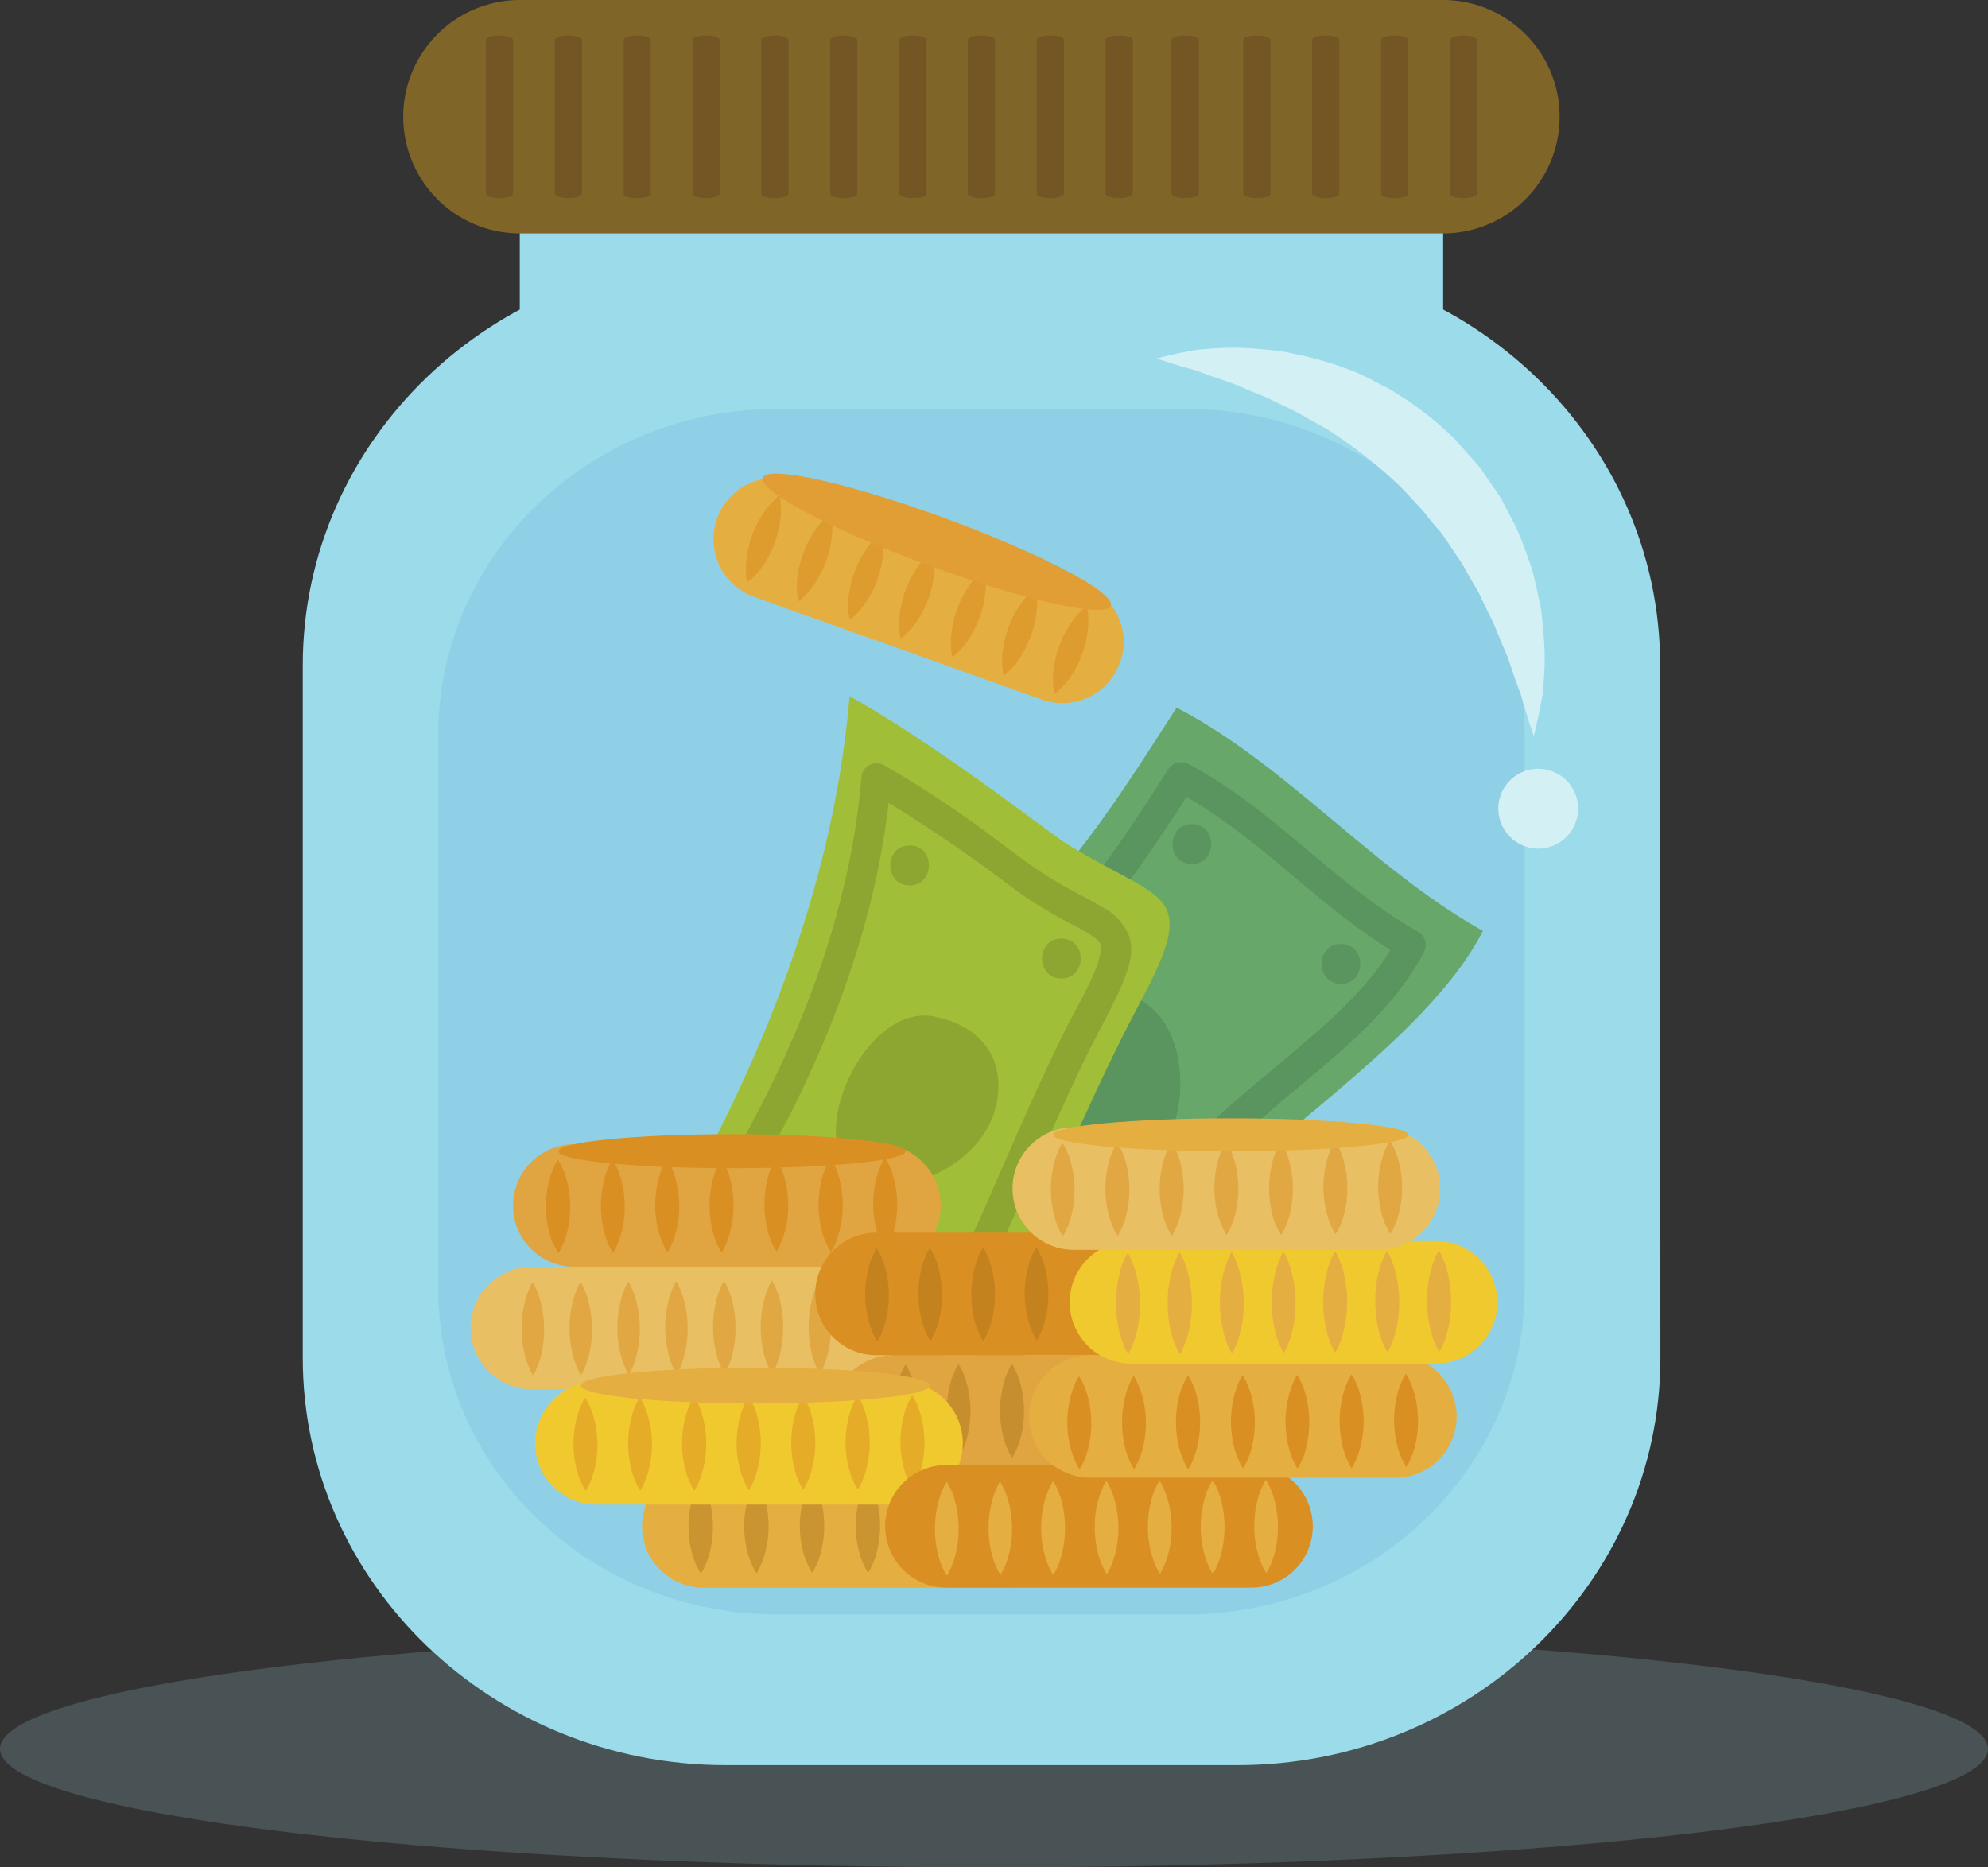 <svg xmlns="http://www.w3.org/2000/svg" viewBox="0 0 248.88 233.79"><rect x="0" y="0" width="248.88" height="233.79" fill="#333333" stroke="none"/><defs><style>.cls-1{fill:#6b7f84;}.cls-1,.cls-5{opacity:0.4;}.cls-2{fill:#9bdbea;}.cls-3{fill:#68a5dc;opacity:0.2;}.cls-4{fill:#806528;}.cls-6{fill:#5e3e1b;}.cls-7{fill:#d3f0f5;}.cls-8{fill:#e5ae41;}.cls-9{opacity:0.6;}.cls-10{fill:#da8f22;}.cls-11{fill:#e09e35;}.cls-12{fill:#67a86a;}.cls-13{opacity:0.5;}.cls-14{fill:#4e7f51;}.cls-15{fill:#a0be37;}.cls-16{fill:#798e2b;}.cls-17{fill:#e9bf63;}.cls-18{fill:#e0a440;}.cls-19{fill:#a36d19;}.cls-20{fill:#f0c92f;}</style></defs><g id="Layer_2" data-name="Layer 2"><g id="OBJECTS"><ellipse class="cls-1" cx="124.44" cy="218.96" rx="124.44" ry="14.83"/><rect class="cls-2" x="65.07" y="15.43" width="115.6" height="24.94"/><path class="cls-2" d="M207.87,170c0,28.16-23.74,51-53,51H90.9c-29.29,0-53-22.84-53-51V83.3c0-28.17,23.74-51,53-51h63.94c29.29,0,53,22.84,53,51Z"/><path class="cls-3" d="M190.87,161.33c0,22.53-19,40.8-42.42,40.8H97.29c-23.43,0-42.42-18.27-42.42-40.8V92c0-22.54,19-40.81,42.42-40.81h51.16c23.43,0,42.42,18.27,42.42,40.81Z"/><path class="cls-4" d="M195.25,14.61a14.61,14.61,0,0,1-14.61,14.62H65.1A14.62,14.62,0,0,1,50.48,14.61h0A14.62,14.62,0,0,1,65.1,0H180.64a14.61,14.61,0,0,1,14.61,14.61Z"/><g class="cls-5"><path class="cls-6" d="M124.57,24.25c0,.31-.76.56-1.7.56h0c-.94,0-1.7-.25-1.7-.56V5c0-.31.76-.56,1.7-.56h0c.94,0,1.7.25,1.7.56Z"/><path class="cls-6" d="M133.19,24.25c0,.31-.76.56-1.7.56h0c-.94,0-1.7-.25-1.7-.56V5c0-.31.76-.56,1.7-.56h0c.94,0,1.7.25,1.7.56Z"/><path class="cls-6" d="M141.81,24.25c0,.31-.76.56-1.7.56h0c-.94,0-1.7-.25-1.7-.56V5c0-.31.76-.56,1.7-.56h0c.94,0,1.7.25,1.7.56Z"/><path class="cls-6" d="M150.07,24.25c0,.31-.76.56-1.7.56h0c-.94,0-1.7-.25-1.7-.56V5c0-.31.76-.56,1.7-.56h0c.94,0,1.7.25,1.7.56Z"/><path class="cls-6" d="M159.05,24.25c0,.31-.76.56-1.7.56h0c-.94,0-1.7-.25-1.7-.56V5c0-.31.76-.56,1.7-.56h0c.94,0,1.7.25,1.7.56Z"/><path class="cls-6" d="M167.67,24.25c0,.31-.76.56-1.7.56h0c-.94,0-1.7-.25-1.7-.56V5c0-.31.76-.56,1.7-.56h0c.94,0,1.7.25,1.7.56Z"/><path class="cls-6" d="M176.29,24.25c0,.31-.76.56-1.7.56h0c-.94,0-1.7-.25-1.7-.56V5c0-.31.76-.56,1.7-.56h0c.94,0,1.7.25,1.7.56Z"/><path class="cls-6" d="M184.91,24.25c0,.31-.76.56-1.7.56h0c-.94,0-1.7-.25-1.7-.56V5c0-.31.76-.56,1.7-.56h0c.94,0,1.7.25,1.7.56Z"/><path class="cls-6" d="M64.23,24.25c0,.31-.76.56-1.7.56h0c-.94,0-1.7-.25-1.7-.56V5c0-.31.76-.56,1.7-.56h0c.94,0,1.7.25,1.7.56Z"/><path class="cls-6" d="M72.85,24.25c0,.31-.76.56-1.7.56h0c-.94,0-1.7-.25-1.7-.56V5c0-.31.76-.56,1.7-.56h0c.94,0,1.7.25,1.7.56Z"/><path class="cls-6" d="M81.47,24.25c0,.31-.76.56-1.7.56h0c-.94,0-1.7-.25-1.7-.56V5c0-.31.76-.56,1.7-.56h0c.94,0,1.7.25,1.7.56Z"/><path class="cls-6" d="M90.09,24.25c0,.31-.76.56-1.7.56h0c-.94,0-1.7-.25-1.7-.56V5c0-.31.76-.56,1.7-.56h0c.94,0,1.7.25,1.7.56Z"/><path class="cls-6" d="M98.71,24.25c0,.31-.76.56-1.7.56h0c-.94,0-1.7-.25-1.7-.56V5c0-.31.76-.56,1.7-.56h0c.94,0,1.7.25,1.7.56Z"/><path class="cls-6" d="M107.33,24.25c0,.31-.76.56-1.7.56h0c-.94,0-1.7-.25-1.7-.56V5c0-.31.76-.56,1.7-.56h0c.94,0,1.7.25,1.7.56Z"/><path class="cls-6" d="M116,24.25c0,.31-.76.56-1.7.56h0c-.94,0-1.7-.25-1.7-.56V5c0-.31.76-.56,1.7-.56h0c.94,0,1.7.25,1.7.56Z"/></g><path class="cls-7" d="M144.72,44.9l.85-.22c.56-.12,1.37-.34,2.41-.54l1.71-.32c.63-.1,1.34-.12,2.09-.18a32.06,32.06,0,0,1,5.11,0c.94.06,1.9.17,2.92.26s2,.39,3.09.59a40.85,40.85,0,0,1,6.55,2c1.11.45,2.18,1,3.29,1.6.55.29,1.13.54,1.65.88L176,50a42.47,42.47,0,0,1,6,4.84l2.59,2.9a10.85,10.85,0,0,1,1.18,1.52c.36.53.72,1.06,1.09,1.58s.71,1,1.06,1.57l.87,1.66a34.42,34.42,0,0,1,1.6,3.3c.41,1.13.84,2.22,1.2,3.31l.27.81.2.82c.13.54.26,1.08.37,1.61s.23,1.05.34,1.57a10,10,0,0,1,.25,1.52c.09,1,.18,2,.26,2.92a31.33,31.33,0,0,1,0,5.06c-.07.75-.07,1.44-.18,2.09s-.22,1.22-.33,1.75c-.2,1.06-.42,1.87-.54,2.43s-.22.84-.22.84-.1-.29-.3-.84-.45-1.33-.74-2.33c-.15-.49-.31-1-.48-1.63s-.43-1.22-.67-1.89-.47-1.37-.73-2.11a17.14,17.14,0,0,0-.88-2.28l-1-2.42c-.31-.84-.79-1.65-1.18-2.5-.22-.42-.41-.85-.62-1.29l-.3-.65-.37-.63c-.52-.84-1-1.71-1.48-2.58a13.08,13.08,0,0,0-.82-1.27c-.28-.42-.57-.84-.85-1.27s-.57-.85-.86-1.28-.64-.81-1-1.21l-1-1.22a12.82,12.82,0,0,0-1-1.2c-.71-.76-1.42-1.53-2.14-2.29a52.09,52.09,0,0,0-4.71-4.11,59.25,59.25,0,0,0-5-3.52c-1.77-.93-3.42-2-5.16-2.76-.85-.4-1.67-.83-2.49-1.19s-1.65-.64-2.43-1c-1.57-.72-3-1.12-4.34-1.61l-1.88-.68-1.68-.47c-1-.29-1.81-.57-2.35-.74Z"/><path class="cls-7" d="M192.57,106.25a5,5,0,1,0-5-5,5.05,5.05,0,0,0,5,5Z"/><path class="cls-8" d="M140.22,82.94a7.66,7.66,0,0,1-9.8,4.64l-36-12.85a7.67,7.67,0,0,1-4.65-9.8h0a7.67,7.67,0,0,1,9.81-4.64l36,12.85a7.66,7.66,0,0,1,4.64,9.8Z"/><g class="cls-9"><path class="cls-10" d="M97.59,62a3.83,3.83,0,0,1,.1.57A9.51,9.51,0,0,1,97.77,64,13.13,13.13,0,0,1,95,71.55a9.62,9.62,0,0,1-1,1,3.56,3.56,0,0,1-.46.37,3.83,3.83,0,0,1-.1-.57A9.32,9.32,0,0,1,93.38,71a13,13,0,0,1,.79-4,12.73,12.73,0,0,1,2-3.57,9.62,9.62,0,0,1,1-1.05A3.19,3.19,0,0,1,97.59,62Z"/><path class="cls-10" d="M104,64.28a5.1,5.1,0,0,1,.11.58,9.42,9.42,0,0,1,.08,1.44,12.92,12.92,0,0,1-.79,4,12.65,12.65,0,0,1-2,3.58,9.62,9.62,0,0,1-1,1.05c-.27.24-.45.37-.45.37a4.59,4.59,0,0,1-.11-.57,9.65,9.65,0,0,1-.08-1.45,12.42,12.42,0,0,1,.79-4,12.83,12.83,0,0,1,2-3.57,10.93,10.93,0,0,1,1-1.06C103.82,64.41,104,64.28,104,64.28Z"/><path class="cls-10" d="M110.42,66.61s0,.22.1.57a9.57,9.57,0,0,1,.08,1.45,12.66,12.66,0,0,1-.78,4,12.83,12.83,0,0,1-2,3.57,10.93,10.93,0,0,1-1,1.06,5.16,5.16,0,0,1-.46.37,4.19,4.19,0,0,1-.1-.58,9.32,9.32,0,0,1-.09-1.44A13.22,13.22,0,0,1,109,68a8.78,8.78,0,0,1,1-1A5.16,5.16,0,0,1,110.42,66.61Z"/><path class="cls-10" d="M116.83,68.93a5.1,5.1,0,0,1,.11.58A11,11,0,0,1,117,71a13,13,0,0,1-.79,4,12.72,12.72,0,0,1-2,3.57,9.62,9.62,0,0,1-1,1,4.07,4.07,0,0,1-.45.37,4.59,4.59,0,0,1-.11-.57,9.57,9.57,0,0,1-.08-1.45,12.66,12.66,0,0,1,.78-4,12.84,12.84,0,0,1,2-3.57,9.62,9.62,0,0,1,1-1A3.93,3.93,0,0,1,116.83,68.93Z"/><path class="cls-10" d="M123.24,71.26a5.1,5.1,0,0,1,.11.58,9.42,9.42,0,0,1,.08,1.44,13.13,13.13,0,0,1-2.75,7.57,10.93,10.93,0,0,1-1,1.06,5.16,5.16,0,0,1-.46.37,5.1,5.1,0,0,1-.11-.58,11,11,0,0,1-.08-1.44,13.24,13.24,0,0,1,2.76-7.57,9.86,9.86,0,0,1,1-1.06C123.06,71.39,123.24,71.26,123.24,71.26Z"/><path class="cls-10" d="M129.66,73.59a4.59,4.59,0,0,1,.11.57,9.7,9.7,0,0,1,.07,1.44,13.13,13.13,0,0,1-2.75,7.58,10.93,10.93,0,0,1-1,1.06,5.16,5.16,0,0,1-.46.37,4.19,4.19,0,0,1-.1-.58,9.51,9.51,0,0,1-.08-1.44,12.66,12.66,0,0,1,.78-4,13,13,0,0,1,2-3.57,9.62,9.62,0,0,1,1-1.05A3.19,3.19,0,0,1,129.66,73.59Z"/><path class="cls-10" d="M136.07,75.91a5.1,5.1,0,0,1,.11.58,9.51,9.51,0,0,1,.08,1.44,13,13,0,0,1-.79,4,12.72,12.72,0,0,1-2,3.57,9.62,9.62,0,0,1-1,1,3.19,3.19,0,0,1-.45.37,4.59,4.59,0,0,1-.11-.57,9.57,9.57,0,0,1-.08-1.45,12.42,12.42,0,0,1,.79-4,12.83,12.83,0,0,1,2-3.57,9.62,9.62,0,0,1,1-1A5.38,5.38,0,0,1,136.07,75.91Z"/></g><path class="cls-11" d="M139.07,75.84c-.6,1.61-10.83-.66-22.87-5.08S94.88,61.44,95.48,59.82s10.83.66,22.87,5.08S139.67,74.22,139.07,75.84Z"/><path class="cls-12" d="M73.6,162.6c18.17-16.07,36.5-29.87,54-47.6,8-8,13.56-16.87,19.7-26.4,13.57,7,24.75,20.39,38.35,27.94-6,11.79-22.24,22.61-31.81,31.81a258.21,258.21,0,0,1-33.31,26.81c-2.18,1.29-8,7.39-10.29,7-3.4.24-10.82-8.31-13.25-10.41-7.14-4.61-14.77-8-22.77-8.6"/><g class="cls-13"><path class="cls-14" d="M142.54,125.11c-6.57-3.24-17.77-1-19.65,6.6a.65.65,0,0,1,0,.5c-.11.39-.21.79-.29,1.17s0,.64,0,1a.67.67,0,0,1-.19.5,11.52,11.52,0,0,0,7.73,12c4.65,1.77,11.07,2,14.66-2.11C149.14,139.9,149,128.28,142.54,125.11Z"/></g><g class="cls-13"><path class="cls-14" d="M93.93,154.12c7.8-6.89,15.9-13.45,23.79-20.25S133.6,120.25,140,112.11c3.46-4.42,6.49-9.15,9.52-13.87l-2.56.67c10.6,5.53,18.36,15.12,28.76,21L175,117.3c-3.22,6.23-9,10.94-14.23,15.39-2.68,2.26-5.4,4.47-8,6.83-3,2.76-6,5.62-9.1,8.27s-6.63,5.41-10.07,8c-2.88,2.13-6,4-8.72,6.33-1,.85-2,1.75-3.08,2.54a9.21,9.21,0,0,1-1.52.95c.22-.11-.53.13-.2.05s-.42-.11,0,0a7.33,7.33,0,0,1-2.48-1.46,41.45,41.45,0,0,1-3.09-2.83c-.91-.89-1.77-1.83-2.71-2.69a24,24,0,0,0-5.41-3.32,35.45,35.45,0,0,0-13.34-4c-2.41-.19-2.4,3.56,0,3.75a31,31,0,0,1,11.84,3.69,19.33,19.33,0,0,1,4.46,2.73c.89.85,1.74,1.73,2.61,2.59,1.9,1.86,4,4.12,6.61,5s4.79-.89,6.71-2.44c1-.79,2-1.76,2.93-2.45,1.52-1.15,3.14-2.19,4.69-3.3q5.43-3.9,10.63-8.11c6.14-5,11.73-10.59,17.79-15.67s13.14-10.6,16.92-17.92a1.9,1.9,0,0,0-.67-2.56c-10.41-5.84-18.16-15.43-28.77-21a1.92,1.92,0,0,0-2.56.68c-2.64,4.09-5.25,8.21-8.17,12.1A92.79,92.79,0,0,1,128,119.51c-7.46,7.21-15.42,13.88-23.36,20.55-4.48,3.76-9,7.54-13.34,11.41-1.82,1.6.84,4.24,2.65,2.65Z"/></g><g class="cls-13"><path class="cls-14" d="M149.21,108.18c3.22,0,3.22-5,0-5s-3.22,5,0,5Z"/></g><g class="cls-13"><path class="cls-14" d="M167.88,123.18c3.21,0,3.22-5,0-5s-3.23,5,0,5Z"/></g><path class="cls-15" d="M76.9,164.23c15.3-23.23,27.2-49.87,29.46-77.07,9.07,5.1,18.14,11.9,26.64,18.14,12.46,7.93,17.56,5.66,9.63,20.4-10.2,19.26-17.57,41.36-28.9,59.5-7.93-10.77-23.8-18.7-36.27-20.4"/><g class="cls-13"><path class="cls-16" d="M117.49,127.4c-.15.26.38.11,0,0C108,124.68,99.34,145,108.6,147.82c6.28,1.93,14.35-2.75,16-9C126.21,132.65,122.72,128.53,117.49,127.4Z"/></g><g class="cls-13"><path class="cls-16" d="M89.21,156.16c9.06-13.78,16.52-28.94,20.22-45.09a98.34,98.34,0,0,0,2.13-13.65L108.74,99a187.49,187.49,0,0,1,18.5,12.51,57.86,57.86,0,0,0,7,4.23c.73.39,1.47.78,2.18,1.23.16.1.32.2.48.32.47.33-.24-.23.17.13l.36.33c.36.36,0,0,.18.21a2.08,2.08,0,0,1,.22.38c-.18-.38-.05-.08,0,0s.09.45,0,0a2.68,2.68,0,0,1,0,.49,9.3,9.3,0,0,1-.65,2.46c-1.07,2.73-2.64,5.27-3.94,7.9-3.17,6.41-6,13-8.88,19.53A174.21,174.21,0,0,1,113.6,170h3.23A39.5,39.5,0,0,0,104,159.22a45.88,45.88,0,0,0-15.49-5.39,1.94,1.94,0,0,0-2.3,1.31,1.88,1.88,0,0,0,1.31,2.31,42.93,42.93,0,0,1,14.25,4.82,35.63,35.63,0,0,1,11.83,9.62,1.9,1.9,0,0,0,3.23,0c7.83-12.59,12.8-26.64,19.29-39.91,1.47-3,3.2-5.95,4.49-9.06.73-1.75,1.35-3.76.78-5.64a6.93,6.93,0,0,0-3.34-3.67c-2-1.2-4.06-2.17-6-3.35-3.6-2.13-6.86-4.89-10.27-7.3a131.24,131.24,0,0,0-11.11-7.16,1.9,1.9,0,0,0-2.83,1.62c-1.36,15.87-7.06,31.12-14.69,45-2.22,4-4.62,8-7.15,11.84-1.33,2,1.92,3.91,3.24,1.89Z"/></g><g class="cls-13"><path class="cls-16" d="M113.88,110.85c3.21,0,3.22-5,0-5s-3.23,5,0,5Z"/></g><g class="cls-13"><path class="cls-16" d="M132.88,122.51c3.21,0,3.22-5,0-5s-3.23,5,0,5Z"/></g><path class="cls-17" d="M112.46,166.27a7.67,7.67,0,0,1-7.67,7.67H66.59a7.66,7.66,0,0,1-7.67-7.67h0a7.67,7.67,0,0,1,7.67-7.67h38.2a7.68,7.68,0,0,1,7.67,7.67Z"/><g class="cls-13"><path class="cls-10" d="M66.69,160.55a5.11,5.11,0,0,1,.28.5,12.06,12.06,0,0,1,.54,1.32,13.88,13.88,0,0,1,.61,4,13.63,13.63,0,0,1-.57,4,10.14,10.14,0,0,1-.53,1.33,5.11,5.11,0,0,1-.28.5,5.11,5.11,0,0,1-.28-.5,10,10,0,0,1-.54-1.33,13.13,13.13,0,0,1-.61-4,13.61,13.61,0,0,1,.57-4,10.14,10.14,0,0,1,.53-1.33A5.11,5.11,0,0,1,66.69,160.55Z"/><path class="cls-10" d="M72.68,160.5a5.11,5.11,0,0,1,.28.5,10,10,0,0,1,.54,1.33,13.82,13.82,0,0,1,.61,4,13.29,13.29,0,0,1-.57,4,10.14,10.14,0,0,1-.53,1.33,4,4,0,0,1-.28.51s-.12-.19-.28-.51a9.25,9.25,0,0,1-.54-1.32,13.82,13.82,0,0,1-.61-4,13.54,13.54,0,0,1,.58-4A12.31,12.31,0,0,1,72.4,161,5.11,5.11,0,0,1,72.68,160.5Z"/><path class="cls-10" d="M78.67,160.46a5.11,5.11,0,0,1,.28.5,9.77,9.77,0,0,1,.54,1.32,13.88,13.88,0,0,1,.61,4,13.31,13.31,0,0,1-.57,4,10.14,10.14,0,0,1-.53,1.33,4.21,4.21,0,0,1-.27.5,4,4,0,0,1-.29-.5,11.55,11.55,0,0,1-.54-1.33,13.75,13.75,0,0,1-.61-4,13.61,13.61,0,0,1,.58-4,9,9,0,0,1,.52-1.33A5.11,5.11,0,0,1,78.67,160.46Z"/><path class="cls-10" d="M84.66,160.41a5.11,5.11,0,0,1,.28.5,10,10,0,0,1,.54,1.33,13.82,13.82,0,0,1,.61,4,13.29,13.29,0,0,1-.57,4,10.14,10.14,0,0,1-.53,1.33,4,4,0,0,1-.28.51s-.12-.19-.28-.51a9.77,9.77,0,0,1-.54-1.32,13.82,13.82,0,0,1-.61-4,13.54,13.54,0,0,1,.58-4,10.36,10.36,0,0,1,.53-1.34A4.21,4.21,0,0,1,84.66,160.41Z"/><path class="cls-10" d="M90.65,160.36s.12.19.28.51a9.77,9.77,0,0,1,.54,1.32,13.82,13.82,0,0,1,.61,4,13.24,13.24,0,0,1-.57,4,9.57,9.57,0,0,1-.53,1.34,4.21,4.21,0,0,1-.27.5,4,4,0,0,1-.29-.5,11.55,11.55,0,0,1-.54-1.33,13.82,13.82,0,0,1-.61-4,13.59,13.59,0,0,1,.58-4,9,9,0,0,1,.52-1.33C90.53,160.55,90.65,160.36,90.65,160.36Z"/><path class="cls-10" d="M96.64,160.32a5.11,5.11,0,0,1,.28.5,10,10,0,0,1,.54,1.33,14.06,14.06,0,0,1,0,8.06,10.14,10.14,0,0,1-.53,1.33,4,4,0,0,1-.28.51s-.12-.19-.28-.51a9.77,9.77,0,0,1-.54-1.32,14,14,0,0,1,0-8.07,10.14,10.14,0,0,1,.53-1.33A4.21,4.21,0,0,1,96.64,160.32Z"/><path class="cls-10" d="M102.63,160.27a4.76,4.76,0,0,1,.29.51,9.39,9.39,0,0,1,.53,1.32,13.83,13.83,0,0,1,0,8.06,9.09,9.09,0,0,1-.53,1.34,4.21,4.21,0,0,1-.27.5,3.39,3.39,0,0,1-.28-.5,9.83,9.83,0,0,1-.55-1.33,14.17,14.17,0,0,1,0-8.06,10.14,10.14,0,0,1,.53-1.33A5.11,5.11,0,0,1,102.63,160.27Z"/></g><path class="cls-18" d="M117.77,150.93a7.66,7.66,0,0,1-7.67,7.67H71.9a7.67,7.67,0,0,1-7.67-7.67h0a7.68,7.68,0,0,1,7.67-7.67h38.2a7.67,7.67,0,0,1,7.67,7.67Z"/><path class="cls-10" d="M69.85,145.21a4.71,4.71,0,0,1,.3.5,9.23,9.23,0,0,1,.58,1.32,12.56,12.56,0,0,1,.65,4,13,13,0,0,1-.6,4,9.55,9.55,0,0,1-.57,1.33,4,4,0,0,1-.29.5,3.77,3.77,0,0,1-.31-.5A9.55,9.55,0,0,1,69,155.1a12.49,12.49,0,0,1-.65-4,12.66,12.66,0,0,1,.61-4,9.69,9.69,0,0,1,.56-1.33A4,4,0,0,1,69.85,145.21Z"/><path class="cls-10" d="M76.68,145.16a4.71,4.71,0,0,1,.3.5,9.55,9.55,0,0,1,.57,1.33,12.83,12.83,0,0,1,.66,4,12.65,12.65,0,0,1-.61,4,9.69,9.69,0,0,1-.56,1.33,5.87,5.87,0,0,1-.3.51,4.71,4.71,0,0,1-.3-.5,9.43,9.43,0,0,1-.58-1.33,13.21,13.21,0,0,1,0-8.06,10.48,10.48,0,0,1,.56-1.34A4.71,4.71,0,0,1,76.68,145.16Z"/><path class="cls-10" d="M83.5,145.11a5.87,5.87,0,0,1,.3.51,9.35,9.35,0,0,1,.57,1.32,12.83,12.83,0,0,1,.66,4,12.6,12.6,0,0,1-.61,4,9.89,9.89,0,0,1-.56,1.34,4.71,4.71,0,0,1-.3.5,4.71,4.71,0,0,1-.3-.5,10.76,10.76,0,0,1-.58-1.33,12.77,12.77,0,0,1-.65-4,13,13,0,0,1,.61-4,9.55,9.55,0,0,1,.57-1.33A4.76,4.76,0,0,1,83.5,145.11Z"/><path class="cls-10" d="M90.32,145.07a4.71,4.71,0,0,1,.3.5,10.76,10.76,0,0,1,.58,1.33,13.2,13.2,0,0,1,0,8.06,9.69,9.69,0,0,1-.56,1.33,4.71,4.71,0,0,1-.3.5,4.71,4.71,0,0,1-.3-.5,9.35,9.35,0,0,1-.57-1.32,13,13,0,0,1,0-8.06,9.69,9.69,0,0,1,.56-1.33A3.74,3.74,0,0,1,90.32,145.07Z"/><path class="cls-10" d="M97.14,145a3.82,3.82,0,0,1,.3.51,9.23,9.23,0,0,1,.58,1.32,12.83,12.83,0,0,1,.66,4,12.65,12.65,0,0,1-.61,4,9.55,9.55,0,0,1-.57,1.33,3.74,3.74,0,0,1-.29.51,4.71,4.71,0,0,1-.3-.5,8.39,8.39,0,0,1-.58-1.33,13.21,13.21,0,0,1,0-8.06,9.69,9.69,0,0,1,.56-1.33C97,145.21,97.14,145,97.14,145Z"/><path class="cls-10" d="M104,145a4.71,4.71,0,0,1,.3.5,9.55,9.55,0,0,1,.57,1.33,13.11,13.11,0,0,1,0,8.06,9.69,9.69,0,0,1-.56,1.33,5.87,5.87,0,0,1-.3.51,5.87,5.87,0,0,1-.3-.51,10.52,10.52,0,0,1-.58-1.32,12.84,12.84,0,0,1-.65-4,13,13,0,0,1,.61-4,9.69,9.69,0,0,1,.56-1.33A4.71,4.71,0,0,1,104,145Z"/><path class="cls-10" d="M110.79,144.93s.13.19.3.5a10.76,10.76,0,0,1,.58,1.33,13.13,13.13,0,0,1,.65,4,12.65,12.65,0,0,1-.61,4,9.69,9.69,0,0,1-.56,1.33,4.38,4.38,0,0,1-.3.51,4.71,4.71,0,0,1-.3-.5,10.76,10.76,0,0,1-.58-1.33,12.79,12.79,0,0,1-.65-4,12.92,12.92,0,0,1,.62-4,9.69,9.69,0,0,1,.56-1.33A4.76,4.76,0,0,1,110.79,144.93Z"/><path class="cls-10" d="M113.37,144.14c0,1.17-9.73,2.12-21.73,2.12s-21.72-.95-21.72-2.12S79.64,142,91.64,142,113.37,143,113.37,144.14Z"/><path class="cls-10" d="M155.59,162a7.66,7.66,0,0,1-7.67,7.67H109.73a7.66,7.66,0,0,1-7.67-7.67h0a7.67,7.67,0,0,1,7.67-7.67h38.19a7.67,7.67,0,0,1,7.67,7.67Z"/><g class="cls-5"><path class="cls-19" d="M109.76,156.28a4.71,4.71,0,0,1,.3.5,9.9,9.9,0,0,1,.57,1.32,13.18,13.18,0,0,1,.65,4,12.71,12.71,0,0,1-.61,4,8.68,8.68,0,0,1-.55,1.33c-.17.32-.29.5-.29.5a3.27,3.27,0,0,1-.3-.5,9.55,9.55,0,0,1-.57-1.33,12.77,12.77,0,0,1-.65-4,13.25,13.25,0,0,1,.61-4,11.33,11.33,0,0,1,.55-1.33C109.64,156.46,109.76,156.28,109.76,156.28Z"/><path class="cls-19" d="M116.42,156.23a4.71,4.71,0,0,1,.3.5,10.94,10.94,0,0,1,.57,1.33,13.14,13.14,0,0,1,.64,4,12.66,12.66,0,0,1-.6,4,9.69,9.69,0,0,1-.56,1.33,4.76,4.76,0,0,1-.29.51,4,4,0,0,1-.29-.5,9.43,9.43,0,0,1-.58-1.33,13.14,13.14,0,0,1-.64-4,12.65,12.65,0,0,1,.61-4,8.68,8.68,0,0,1,.55-1.33A3.74,3.74,0,0,1,116.42,156.23Z"/><path class="cls-19" d="M123.08,156.19a4,4,0,0,1,.29.5,9.35,9.35,0,0,1,.57,1.32,13.34,13.34,0,0,1,0,8.07,9.69,9.69,0,0,1-.56,1.33,4,4,0,0,1-.29.5,4.71,4.71,0,0,1-.3-.5,9.9,9.9,0,0,1-.57-1.32,13.44,13.44,0,0,1,0-8.07,9.69,9.69,0,0,1,.56-1.33A4,4,0,0,1,123.08,156.19Z"/><path class="cls-19" d="M129.73,156.14a4.71,4.71,0,0,1,.3.5,9.55,9.55,0,0,1,.57,1.33,13.13,13.13,0,0,1,.65,4,12.65,12.65,0,0,1-.61,4,9.83,9.83,0,0,1-.55,1.33,5.87,5.87,0,0,1-.3.51,4.76,4.76,0,0,1-.29-.51,9.35,9.35,0,0,1-.57-1.32,12.84,12.84,0,0,1-.65-4,13.18,13.18,0,0,1,.61-4,11.33,11.33,0,0,1,.55-1.33A5.8,5.8,0,0,1,129.73,156.14Z"/></g><path class="cls-8" d="M133.92,191.09a7.67,7.67,0,0,1-7.67,7.68H88.05a7.68,7.68,0,0,1-7.67-7.68h0a7.68,7.68,0,0,1,7.67-7.67h38.2a7.67,7.67,0,0,1,7.67,7.67Z"/><g class="cls-5"><path class="cls-19" d="M87.73,185.28a4.71,4.71,0,0,1,.3.5,9.31,9.31,0,0,1,.59,1.33,13.11,13.11,0,0,1,0,8.06,10.94,10.94,0,0,1-.57,1.33,4.71,4.71,0,0,1-.3.5,3.77,3.77,0,0,1-.31-.5,10.52,10.52,0,0,1-.58-1.32,12.28,12.28,0,0,1-.66-4,12.59,12.59,0,0,1,.62-4,9.89,9.89,0,0,1,.56-1.34A4.71,4.71,0,0,1,87.73,185.28Z"/><path class="cls-19" d="M94.7,185.23a4.71,4.71,0,0,1,.3.5,8.39,8.39,0,0,1,.58,1.33,12.91,12.91,0,0,1,0,8.06,9.55,9.55,0,0,1-.57,1.33,4.38,4.38,0,0,1-.3.51,4.71,4.71,0,0,1-.3-.5,9.31,9.31,0,0,1-.59-1.33,12.56,12.56,0,0,1-.65-4,12.36,12.36,0,0,1,.62-4,9.69,9.69,0,0,1,.56-1.33A4.38,4.38,0,0,1,94.7,185.23Z"/><path class="cls-19" d="M101.67,185.19a4.71,4.71,0,0,1,.3.5,8.65,8.65,0,0,1,.58,1.32,13.14,13.14,0,0,1,0,8.07,9.55,9.55,0,0,1-.57,1.33,4.71,4.71,0,0,1-.3.5,4.71,4.71,0,0,1-.3-.5,9.11,9.11,0,0,1-.59-1.32,12.83,12.83,0,0,1-.66-4,13,13,0,0,1,.62-4,9.55,9.55,0,0,1,.57-1.33A4.71,4.71,0,0,1,101.67,185.19Z"/><path class="cls-19" d="M108.67,185.19a4.71,4.71,0,0,1,.3.5,8.65,8.65,0,0,1,.58,1.32,13.14,13.14,0,0,1,0,8.07,9.55,9.55,0,0,1-.57,1.33,4.71,4.71,0,0,1-.3.5,4.71,4.71,0,0,1-.3-.5,9.11,9.11,0,0,1-.59-1.32,12.83,12.83,0,0,1-.66-4,13,13,0,0,1,.62-4,9.55,9.55,0,0,1,.57-1.33A4.71,4.71,0,0,1,108.67,185.19Z"/></g><path class="cls-18" d="M157.72,177.34a7.67,7.67,0,0,1-7.67,7.67h-38.2a7.67,7.67,0,0,1-7.67-7.67h0a7.68,7.68,0,0,1,7.67-7.67h38.2a7.68,7.68,0,0,1,7.67,7.67Z"/><g class="cls-5"><path class="cls-19" d="M113.37,170.85a4.71,4.71,0,0,1,.3.5,10.94,10.94,0,0,1,.57,1.33,13.14,13.14,0,0,1,.64,4,12.66,12.66,0,0,1-.6,4,9.69,9.69,0,0,1-.56,1.33,3.74,3.74,0,0,1-.29.51,4,4,0,0,1-.29-.5,9.43,9.43,0,0,1-.58-1.33,13.14,13.14,0,0,1-.64-4,12.93,12.93,0,0,1,.61-4,8.68,8.68,0,0,1,.55-1.33A4.76,4.76,0,0,1,113.37,170.85Z"/><path class="cls-19" d="M120,170.81a4.71,4.71,0,0,1,.3.5,10,10,0,0,1,.56,1.32,13.34,13.34,0,0,1,0,8.07,9.69,9.69,0,0,1-.56,1.33,4,4,0,0,1-.29.5,4.71,4.71,0,0,1-.3-.5,9.9,9.9,0,0,1-.57-1.32,13.44,13.44,0,0,1,0-8.07,9.69,9.69,0,0,1,.56-1.33A4,4,0,0,1,120,170.81Z"/><path class="cls-19" d="M126.68,170.76a4.71,4.71,0,0,1,.3.5,9.55,9.55,0,0,1,.57,1.33,13.13,13.13,0,0,1,.65,4,12.94,12.94,0,0,1-.6,4A9.69,9.69,0,0,1,127,182a4.76,4.76,0,0,1-.29.51,4.71,4.71,0,0,1-.3-.5,9.55,9.55,0,0,1-.57-1.33,12.84,12.84,0,0,1-.65-4,13.23,13.23,0,0,1,.61-4,11.33,11.33,0,0,1,.55-1.33A5.8,5.8,0,0,1,126.68,170.76Z"/></g><path class="cls-20" d="M120.53,180.7a7.66,7.66,0,0,1-7.67,7.67H74.66A7.67,7.67,0,0,1,67,180.7h0A7.68,7.68,0,0,1,74.66,173h38.2a7.67,7.67,0,0,1,7.67,7.67Z"/><g class="cls-13"><path class="cls-10" d="M73.26,175a4.71,4.71,0,0,1,.3.5,10.52,10.52,0,0,1,.58,1.32,12.89,12.89,0,0,1,.65,4,12.71,12.71,0,0,1-.61,4,8.58,8.58,0,0,1-.56,1.33,4,4,0,0,1-.29.5,3.77,3.77,0,0,1-.31-.5,9.55,9.55,0,0,1-.57-1.33,12.76,12.76,0,0,1-.66-4,12.94,12.94,0,0,1,.62-4,9.69,9.69,0,0,1,.56-1.33A4,4,0,0,1,73.26,175Z"/><path class="cls-10" d="M80.09,174.93a4.71,4.71,0,0,1,.3.5,9.55,9.55,0,0,1,.57,1.33,12.78,12.78,0,0,1,.66,4,12.65,12.65,0,0,1-.61,4,9.55,9.55,0,0,1-.57,1.33,4.76,4.76,0,0,1-.29.51s-.13-.19-.3-.5a8.39,8.39,0,0,1-.58-1.33,13.21,13.21,0,0,1,0-8.06,9.89,9.89,0,0,1,.56-1.34A4.71,4.71,0,0,1,80.09,174.93Z"/><path class="cls-10" d="M86.91,174.88a5.87,5.87,0,0,1,.3.51,9.35,9.35,0,0,1,.57,1.32,13.14,13.14,0,0,1,0,8.07,9.69,9.69,0,0,1-.56,1.33,4.71,4.71,0,0,1-.3.5,4.71,4.71,0,0,1-.3-.5,10.76,10.76,0,0,1-.58-1.33,12.77,12.77,0,0,1-.65-4,13,13,0,0,1,.61-4,11.13,11.13,0,0,1,.56-1.33A5.87,5.87,0,0,1,86.91,174.88Z"/><path class="cls-10" d="M93.73,174.84a4.71,4.71,0,0,1,.3.5,10.76,10.76,0,0,1,.58,1.33,13.2,13.2,0,0,1,0,8.06,9.69,9.69,0,0,1-.56,1.33,5.87,5.87,0,0,1-.3.51,5.87,5.87,0,0,1-.3-.51,9.35,9.35,0,0,1-.57-1.32,12.55,12.55,0,0,1-.66-4,12.87,12.87,0,0,1,.62-4,10.48,10.48,0,0,1,.56-1.34A4,4,0,0,1,93.73,174.84Z"/><path class="cls-10" d="M100.55,174.79a5.87,5.87,0,0,1,.3.51,9.23,9.23,0,0,1,.58,1.32,13.11,13.11,0,0,1,0,8.06,9.55,9.55,0,0,1-.57,1.33,3.74,3.74,0,0,1-.29.51,4.71,4.71,0,0,1-.3-.5,8.39,8.39,0,0,1-.58-1.33,13.21,13.21,0,0,1,0-8.06,9.69,9.69,0,0,1,.56-1.33A4.76,4.76,0,0,1,100.55,174.79Z"/><path class="cls-10" d="M107.38,174.75a4.71,4.71,0,0,1,.3.5,9.55,9.55,0,0,1,.57,1.33,13.11,13.11,0,0,1,0,8.06,9.69,9.69,0,0,1-.56,1.33,5.87,5.87,0,0,1-.3.51,5.87,5.87,0,0,1-.3-.51,9.23,9.23,0,0,1-.58-1.32,12.56,12.56,0,0,1-.65-4,12.71,12.71,0,0,1,.61-4,9.69,9.69,0,0,1,.56-1.33A4.71,4.71,0,0,1,107.38,174.75Z"/><path class="cls-10" d="M114.2,174.7a4.71,4.71,0,0,1,.3.5,10.76,10.76,0,0,1,.58,1.33,13.13,13.13,0,0,1,.65,4,12.65,12.65,0,0,1-.61,4,9.69,9.69,0,0,1-.56,1.33,4.38,4.38,0,0,1-.3.51,4.71,4.71,0,0,1-.3-.5,10.76,10.76,0,0,1-.58-1.33,12.84,12.84,0,0,1-.65-4,13.23,13.23,0,0,1,.61-4,9.55,9.55,0,0,1,.57-1.33A4.76,4.76,0,0,1,114.2,174.7Z"/></g><path class="cls-8" d="M116.42,173.47c0,1.24-9.78,2.25-21.84,2.25s-21.85-1-21.85-2.25,9.78-2.24,21.85-2.24S116.42,172.23,116.42,173.47Z"/><path class="cls-10" d="M164.35,191.09a7.67,7.67,0,0,1-7.67,7.68h-38.2a7.68,7.68,0,0,1-7.67-7.68h0a7.68,7.68,0,0,1,7.67-7.67h38.2a7.67,7.67,0,0,1,7.67,7.67Z"/><path class="cls-8" d="M118.53,185.55a4.71,4.71,0,0,1,.3.5,10,10,0,0,1,.56,1.32,13.34,13.34,0,0,1,0,8.07,9.69,9.69,0,0,1-.56,1.33,4,4,0,0,1-.29.5,4.71,4.71,0,0,1-.3-.5,9.55,9.55,0,0,1-.57-1.33,13.3,13.3,0,0,1,0-8.06,8.68,8.68,0,0,1,.55-1.33A4,4,0,0,1,118.53,185.55Z"/><path class="cls-8" d="M125.19,185.5a4,4,0,0,1,.29.5,9.55,9.55,0,0,1,.57,1.33,12.79,12.79,0,0,1,.65,4,12.94,12.94,0,0,1-.6,4,9.69,9.69,0,0,1-.56,1.33,4.76,4.76,0,0,1-.29.51s-.13-.19-.3-.5a9.55,9.55,0,0,1-.57-1.33,13.41,13.41,0,0,1,0-8.06,10.48,10.48,0,0,1,.56-1.34A4,4,0,0,1,125.19,185.5Z"/><path class="cls-8" d="M131.84,185.46a4.71,4.71,0,0,1,.3.5,9.35,9.35,0,0,1,.57,1.32,13.34,13.34,0,0,1,0,8.07,9.69,9.69,0,0,1-.56,1.33c-.17.32-.29.5-.29.5a4.71,4.71,0,0,1-.3-.5,9.55,9.55,0,0,1-.57-1.33,12.77,12.77,0,0,1-.65-4,13.25,13.25,0,0,1,.61-4,11.33,11.33,0,0,1,.55-1.33C131.72,185.64,131.84,185.46,131.84,185.46Z"/><path class="cls-8" d="M138.5,185.41a4.71,4.71,0,0,1,.3.5,10.94,10.94,0,0,1,.57,1.33,13.13,13.13,0,0,1,.64,4,13,13,0,0,1-.6,4,9.69,9.69,0,0,1-.56,1.33,4.76,4.76,0,0,1-.29.51,5.87,5.87,0,0,1-.3-.51,10.69,10.69,0,0,1-.57-1.32,13.14,13.14,0,0,1-.64-4,12.6,12.6,0,0,1,.61-4,9.32,9.32,0,0,1,.55-1.34A4,4,0,0,1,138.5,185.41Z"/><path class="cls-8" d="M145.16,185.36a4.76,4.76,0,0,1,.29.51,9.35,9.35,0,0,1,.57,1.32,13.13,13.13,0,0,1,.65,4,12.94,12.94,0,0,1-.6,4,9.69,9.69,0,0,1-.56,1.33,3.74,3.74,0,0,1-.29.51,4.71,4.71,0,0,1-.3-.5,9.55,9.55,0,0,1-.57-1.33,12.55,12.55,0,0,1-.64-4,13,13,0,0,1,.6-4,9.69,9.69,0,0,1,.56-1.33A4.76,4.76,0,0,1,145.16,185.36Z"/><path class="cls-8" d="M151.81,185.32a4.71,4.71,0,0,1,.3.5,10.94,10.94,0,0,1,.57,1.33,13.41,13.41,0,0,1,0,8.06,9.83,9.83,0,0,1-.55,1.33,5.87,5.87,0,0,1-.3.51,4.76,4.76,0,0,1-.29-.51,9.35,9.35,0,0,1-.57-1.32,12.84,12.84,0,0,1-.65-4,13.3,13.3,0,0,1,.61-4,11.33,11.33,0,0,1,.55-1.33C151.69,185.5,151.81,185.32,151.81,185.32Z"/><path class="cls-8" d="M158.47,185.27a5.87,5.87,0,0,1,.3.51,8.86,8.86,0,0,1,.57,1.32,12.85,12.85,0,0,1,.64,4,12.61,12.61,0,0,1-.6,4,10.48,10.48,0,0,1-.56,1.34,4,4,0,0,1-.29.5,4.71,4.71,0,0,1-.3-.5,10.94,10.94,0,0,1-.57-1.33,13.09,13.09,0,0,1-.64-4,13.23,13.23,0,0,1,.61-4,11.33,11.33,0,0,1,.55-1.33C158.35,185.46,158.47,185.27,158.47,185.27Z"/><path class="cls-8" d="M182.36,177.34a7.66,7.66,0,0,1-7.67,7.67H136.5a7.66,7.66,0,0,1-7.67-7.67h0a7.67,7.67,0,0,1,7.67-7.67h38.19a7.67,7.67,0,0,1,7.67,7.67Z"/><path class="cls-10" d="M135.09,172.31a4.71,4.71,0,0,1,.3.5,11.22,11.22,0,0,1,.58,1.32,12.89,12.89,0,0,1,.65,4,12.71,12.71,0,0,1-.61,4,9.69,9.69,0,0,1-.56,1.33,4.71,4.71,0,0,1-.3.5,4.71,4.71,0,0,1-.3-.5,9.55,9.55,0,0,1-.57-1.33,12.48,12.48,0,0,1-.66-4,12.94,12.94,0,0,1,.62-4,9.69,9.69,0,0,1,.56-1.33A4,4,0,0,1,135.09,172.31Z"/><path class="cls-10" d="M141.92,172.26a4,4,0,0,1,.29.5,9.43,9.43,0,0,1,.58,1.33,12.78,12.78,0,0,1,.66,4,12.65,12.65,0,0,1-.61,4,9.55,9.55,0,0,1-.57,1.33,4.76,4.76,0,0,1-.29.51s-.13-.19-.3-.5a8.82,8.82,0,0,1-.58-1.33,13.21,13.21,0,0,1,0-8.06,9.89,9.89,0,0,1,.56-1.34A4.71,4.71,0,0,1,141.92,172.26Z"/><path class="cls-10" d="M148.74,172.21a5.87,5.87,0,0,1,.3.51,9.35,9.35,0,0,1,.57,1.32,13.14,13.14,0,0,1,0,8.07,9.69,9.69,0,0,1-.56,1.33,4.71,4.71,0,0,1-.3.5,4.71,4.71,0,0,1-.3-.5,10.76,10.76,0,0,1-.58-1.33,12.77,12.77,0,0,1-.65-4,13,13,0,0,1,.61-4,9.69,9.69,0,0,1,.56-1.33A5.87,5.87,0,0,1,148.74,172.21Z"/><path class="cls-10" d="M155.56,172.17a4.71,4.71,0,0,1,.3.5,10.76,10.76,0,0,1,.58,1.33,13.07,13.07,0,0,1,.65,4,12.66,12.66,0,0,1-.61,4,9.69,9.69,0,0,1-.56,1.33,5.87,5.87,0,0,1-.3.51,5.87,5.87,0,0,1-.3-.51,10.52,10.52,0,0,1-.58-1.32,13.11,13.11,0,0,1,0-8.06,9.21,9.21,0,0,1,.56-1.34A4,4,0,0,1,155.56,172.17Z"/><path class="cls-10" d="M162.38,172.12a5.87,5.87,0,0,1,.3.51,10.52,10.52,0,0,1,.58,1.32,13.31,13.31,0,0,1,.05,8.06,9.55,9.55,0,0,1-.57,1.33,3.74,3.74,0,0,1-.29.51,3.27,3.27,0,0,1-.3-.5,8.39,8.39,0,0,1-.58-1.33,13.2,13.2,0,0,1,0-8.06,9.69,9.69,0,0,1,.56-1.33A4.76,4.76,0,0,1,162.38,172.12Z"/><path class="cls-10" d="M169.21,172.08a4.71,4.71,0,0,1,.3.5,9.55,9.55,0,0,1,.57,1.33,13.11,13.11,0,0,1,0,8.06,9.55,9.55,0,0,1-.57,1.33,4.76,4.76,0,0,1-.29.51,5.87,5.87,0,0,1-.3-.51,9.23,9.23,0,0,1-.58-1.32,13.24,13.24,0,0,1,0-8.07,9.69,9.69,0,0,1,.56-1.33A4.71,4.71,0,0,1,169.21,172.08Z"/><path class="cls-10" d="M176,172a4.71,4.71,0,0,1,.3.5,9.55,9.55,0,0,1,.57,1.33,12.83,12.83,0,0,1,.66,4,12.65,12.65,0,0,1-.61,4,9.69,9.69,0,0,1-.56,1.33,4.38,4.38,0,0,1-.3.51,4.71,4.71,0,0,1-.3-.5,10.76,10.76,0,0,1-.58-1.33,12.79,12.79,0,0,1-.65-4,12.93,12.93,0,0,1,.61-4,9.55,9.55,0,0,1,.57-1.33A4.76,4.76,0,0,1,176,172Z"/><path class="cls-20" d="M187.46,163.05a7.68,7.68,0,0,1-7.67,7.67h-38.2a7.67,7.67,0,0,1-7.67-7.67h0a7.66,7.66,0,0,1,7.67-7.67h38.2a7.67,7.67,0,0,1,7.67,7.67Z"/><path class="cls-8" d="M141.19,156.84a5.59,5.59,0,0,1,.3.55,10.55,10.55,0,0,1,.57,1.43,15,15,0,0,1,.66,4.37,15.17,15.17,0,0,1-.61,4.37,11.34,11.34,0,0,1-.57,1.44,4.67,4.67,0,0,1-.29.55,4.41,4.41,0,0,1-.31-.55,10.76,10.76,0,0,1-.57-1.44,14.55,14.55,0,0,1-.65-4.36,14.73,14.73,0,0,1,.61-4.37,10.92,10.92,0,0,1,.56-1.44A5.59,5.59,0,0,1,141.19,156.84Z"/><path class="cls-8" d="M147.68,156.79a5.59,5.59,0,0,1,.3.55,10.55,10.55,0,0,1,.57,1.43,15,15,0,0,1,.66,4.37,14.73,14.73,0,0,1-.61,4.37A11.34,11.34,0,0,1,148,169a4.67,4.67,0,0,1-.29.55,5.59,5.59,0,0,1-.3-.55,9.27,9.27,0,0,1-.58-1.43,14.67,14.67,0,0,1-.65-4.37,15.06,15.06,0,0,1,.61-4.37,12.54,12.54,0,0,1,.56-1.44A5.59,5.59,0,0,1,147.68,156.79Z"/><path class="cls-8" d="M154.17,156.74a5.59,5.59,0,0,1,.3.55,10.55,10.55,0,0,1,.57,1.43,15,15,0,0,1,.66,4.37,14.73,14.73,0,0,1-.61,4.37,11.34,11.34,0,0,1-.57,1.44,4.67,4.67,0,0,1-.29.55,5.59,5.59,0,0,1-.3-.55,9.27,9.27,0,0,1-.58-1.43,15.47,15.47,0,0,1,0-8.74,11.51,11.51,0,0,1,.56-1.44A5.59,5.59,0,0,1,154.17,156.74Z"/><path class="cls-8" d="M160.66,156.69a5.59,5.59,0,0,1,.3.55,11.11,11.11,0,0,1,.57,1.43,15,15,0,0,1,.66,4.37,14.78,14.78,0,0,1-.61,4.37,11.34,11.34,0,0,1-.57,1.44,4.67,4.67,0,0,1-.29.55,5.59,5.59,0,0,1-.3-.55,9.27,9.27,0,0,1-.58-1.43,15.47,15.47,0,0,1,0-8.74,11.51,11.51,0,0,1,.56-1.44A5.59,5.59,0,0,1,160.66,156.69Z"/><path class="cls-8" d="M167.15,156.64a5.59,5.59,0,0,1,.3.55,10.76,10.76,0,0,1,.57,1.44,15.32,15.32,0,0,1,0,8.73,10.76,10.76,0,0,1-.57,1.44,4.67,4.67,0,0,1-.29.55,5.59,5.59,0,0,1-.3-.55,9.27,9.27,0,0,1-.58-1.43,15.47,15.47,0,0,1,0-8.74,11.51,11.51,0,0,1,.56-1.44A5.59,5.59,0,0,1,167.15,156.64Z"/><path class="cls-8" d="M173.64,156.59a5.59,5.59,0,0,1,.3.55,10.76,10.76,0,0,1,.57,1.44,14.91,14.91,0,0,1,.66,4.36,14.73,14.73,0,0,1-.61,4.37,10.76,10.76,0,0,1-.57,1.44,4.67,4.67,0,0,1-.29.55,3.81,3.81,0,0,1-.3-.55,9.27,9.27,0,0,1-.58-1.43,14.67,14.67,0,0,1-.65-4.37,14.83,14.83,0,0,1,.61-4.37,11.51,11.51,0,0,1,.56-1.44A5.59,5.59,0,0,1,173.64,156.59Z"/><path class="cls-8" d="M180.13,156.55a4.63,4.63,0,0,1,.3.54,12.09,12.09,0,0,1,.58,1.44,15.27,15.27,0,0,1,.65,4.36,14.73,14.73,0,0,1-.61,4.37,10.23,10.23,0,0,1-.57,1.44,4.67,4.67,0,0,1-.29.55,6.07,6.07,0,0,1-.3-.54,9.89,9.89,0,0,1-.58-1.44,15,15,0,0,1-.65-4.36,14.72,14.72,0,0,1,.62-4.37,9.86,9.86,0,0,1,.56-1.45A5,5,0,0,1,180.13,156.55Z"/><path class="cls-17" d="M180.3,148.81a7.67,7.67,0,0,1-7.67,7.67h-38.2a7.68,7.68,0,0,1-7.67-7.67h0a7.67,7.67,0,0,1,7.67-7.67h38.2a7.66,7.66,0,0,1,7.67,7.67Z"/><g class="cls-13"><path class="cls-10" d="M133,143.08a4.71,4.71,0,0,1,.3.5,10.76,10.76,0,0,1,.58,1.33,12.79,12.79,0,0,1,.65,4,12.94,12.94,0,0,1-.6,4,9.55,9.55,0,0,1-.57,1.33,4.76,4.76,0,0,1-.29.51,3.77,3.77,0,0,1-.31-.5,9.55,9.55,0,0,1-.57-1.33,13.21,13.21,0,0,1,0-8.06,9.69,9.69,0,0,1,.56-1.33A3.74,3.74,0,0,1,133,143.08Z"/><path class="cls-10" d="M139.86,143a5.87,5.87,0,0,1,.3.51,9.35,9.35,0,0,1,.57,1.32,13.14,13.14,0,0,1,.05,8.07,9.55,9.55,0,0,1-.57,1.33,4,4,0,0,1-.29.5,4.71,4.71,0,0,1-.3-.5,9.43,9.43,0,0,1-.58-1.33,12.49,12.49,0,0,1-.65-4,12.66,12.66,0,0,1,.61-4,9.69,9.69,0,0,1,.56-1.33A5.87,5.87,0,0,1,139.86,143Z"/><path class="cls-10" d="M146.68,143a4.71,4.71,0,0,1,.3.5,9.55,9.55,0,0,1,.57,1.33,13.11,13.11,0,0,1,0,8.06,9.69,9.69,0,0,1-.56,1.33,5.87,5.87,0,0,1-.3.51,5.87,5.87,0,0,1-.3-.51,10.52,10.52,0,0,1-.58-1.32,13.21,13.21,0,0,1,0-8.06,11.13,11.13,0,0,1,.56-1.33A4.38,4.38,0,0,1,146.68,143Z"/><path class="cls-10" d="M153.5,142.94a5.87,5.87,0,0,1,.3.51,10.52,10.52,0,0,1,.58,1.32,12.84,12.84,0,0,1,.65,4,12.65,12.65,0,0,1-.61,4,9.69,9.69,0,0,1-.56,1.33,4.38,4.38,0,0,1-.3.51,4.71,4.71,0,0,1-.3-.5,9.55,9.55,0,0,1-.57-1.33,12.48,12.48,0,0,1-.66-4,12.94,12.94,0,0,1,.62-4,9.69,9.69,0,0,1,.56-1.33A4.76,4.76,0,0,1,153.5,142.94Z"/><path class="cls-10" d="M160.32,142.9a3.27,3.27,0,0,1,.3.5,9.43,9.43,0,0,1,.58,1.33,13.11,13.11,0,0,1,.05,8.06,9.55,9.55,0,0,1-.57,1.33,4,4,0,0,1-.29.5,4.71,4.71,0,0,1-.3-.5,8.65,8.65,0,0,1-.58-1.32,13.21,13.21,0,0,1,0-8.06,9.89,9.89,0,0,1,.56-1.34C160.2,143.08,160.32,142.9,160.32,142.9Z"/><path class="cls-10" d="M167.15,142.85s.13.19.3.5a9.55,9.55,0,0,1,.57,1.33,12.83,12.83,0,0,1,.66,4,12.65,12.65,0,0,1-.61,4,9.69,9.69,0,0,1-.56,1.33,4.38,4.38,0,0,1-.3.51,4.71,4.71,0,0,1-.3-.5,10.76,10.76,0,0,1-.58-1.33,12.79,12.79,0,0,1-.65-4,12.93,12.93,0,0,1,.61-4,9.69,9.69,0,0,1,.56-1.33A5.87,5.87,0,0,1,167.15,142.85Z"/><path class="cls-10" d="M174,142.81a4.71,4.71,0,0,1,.3.5,10.76,10.76,0,0,1,.58,1.33,13.07,13.07,0,0,1,.65,4,12.66,12.66,0,0,1-.61,4,9.69,9.69,0,0,1-.56,1.33,5.87,5.87,0,0,1-.3.51,5.87,5.87,0,0,1-.3-.51,10.52,10.52,0,0,1-.58-1.32,12.84,12.84,0,0,1-.65-4,13,13,0,0,1,.62-4,8.58,8.58,0,0,1,.56-1.33A4,4,0,0,1,174,142.81Z"/></g><path class="cls-8" d="M176.31,142.08c0,1.13-9.95,2.06-22.23,2.06s-22.24-.93-22.24-2.06,10-2.07,22.24-2.07S176.31,140.94,176.31,142.08Z"/></g></g></svg>